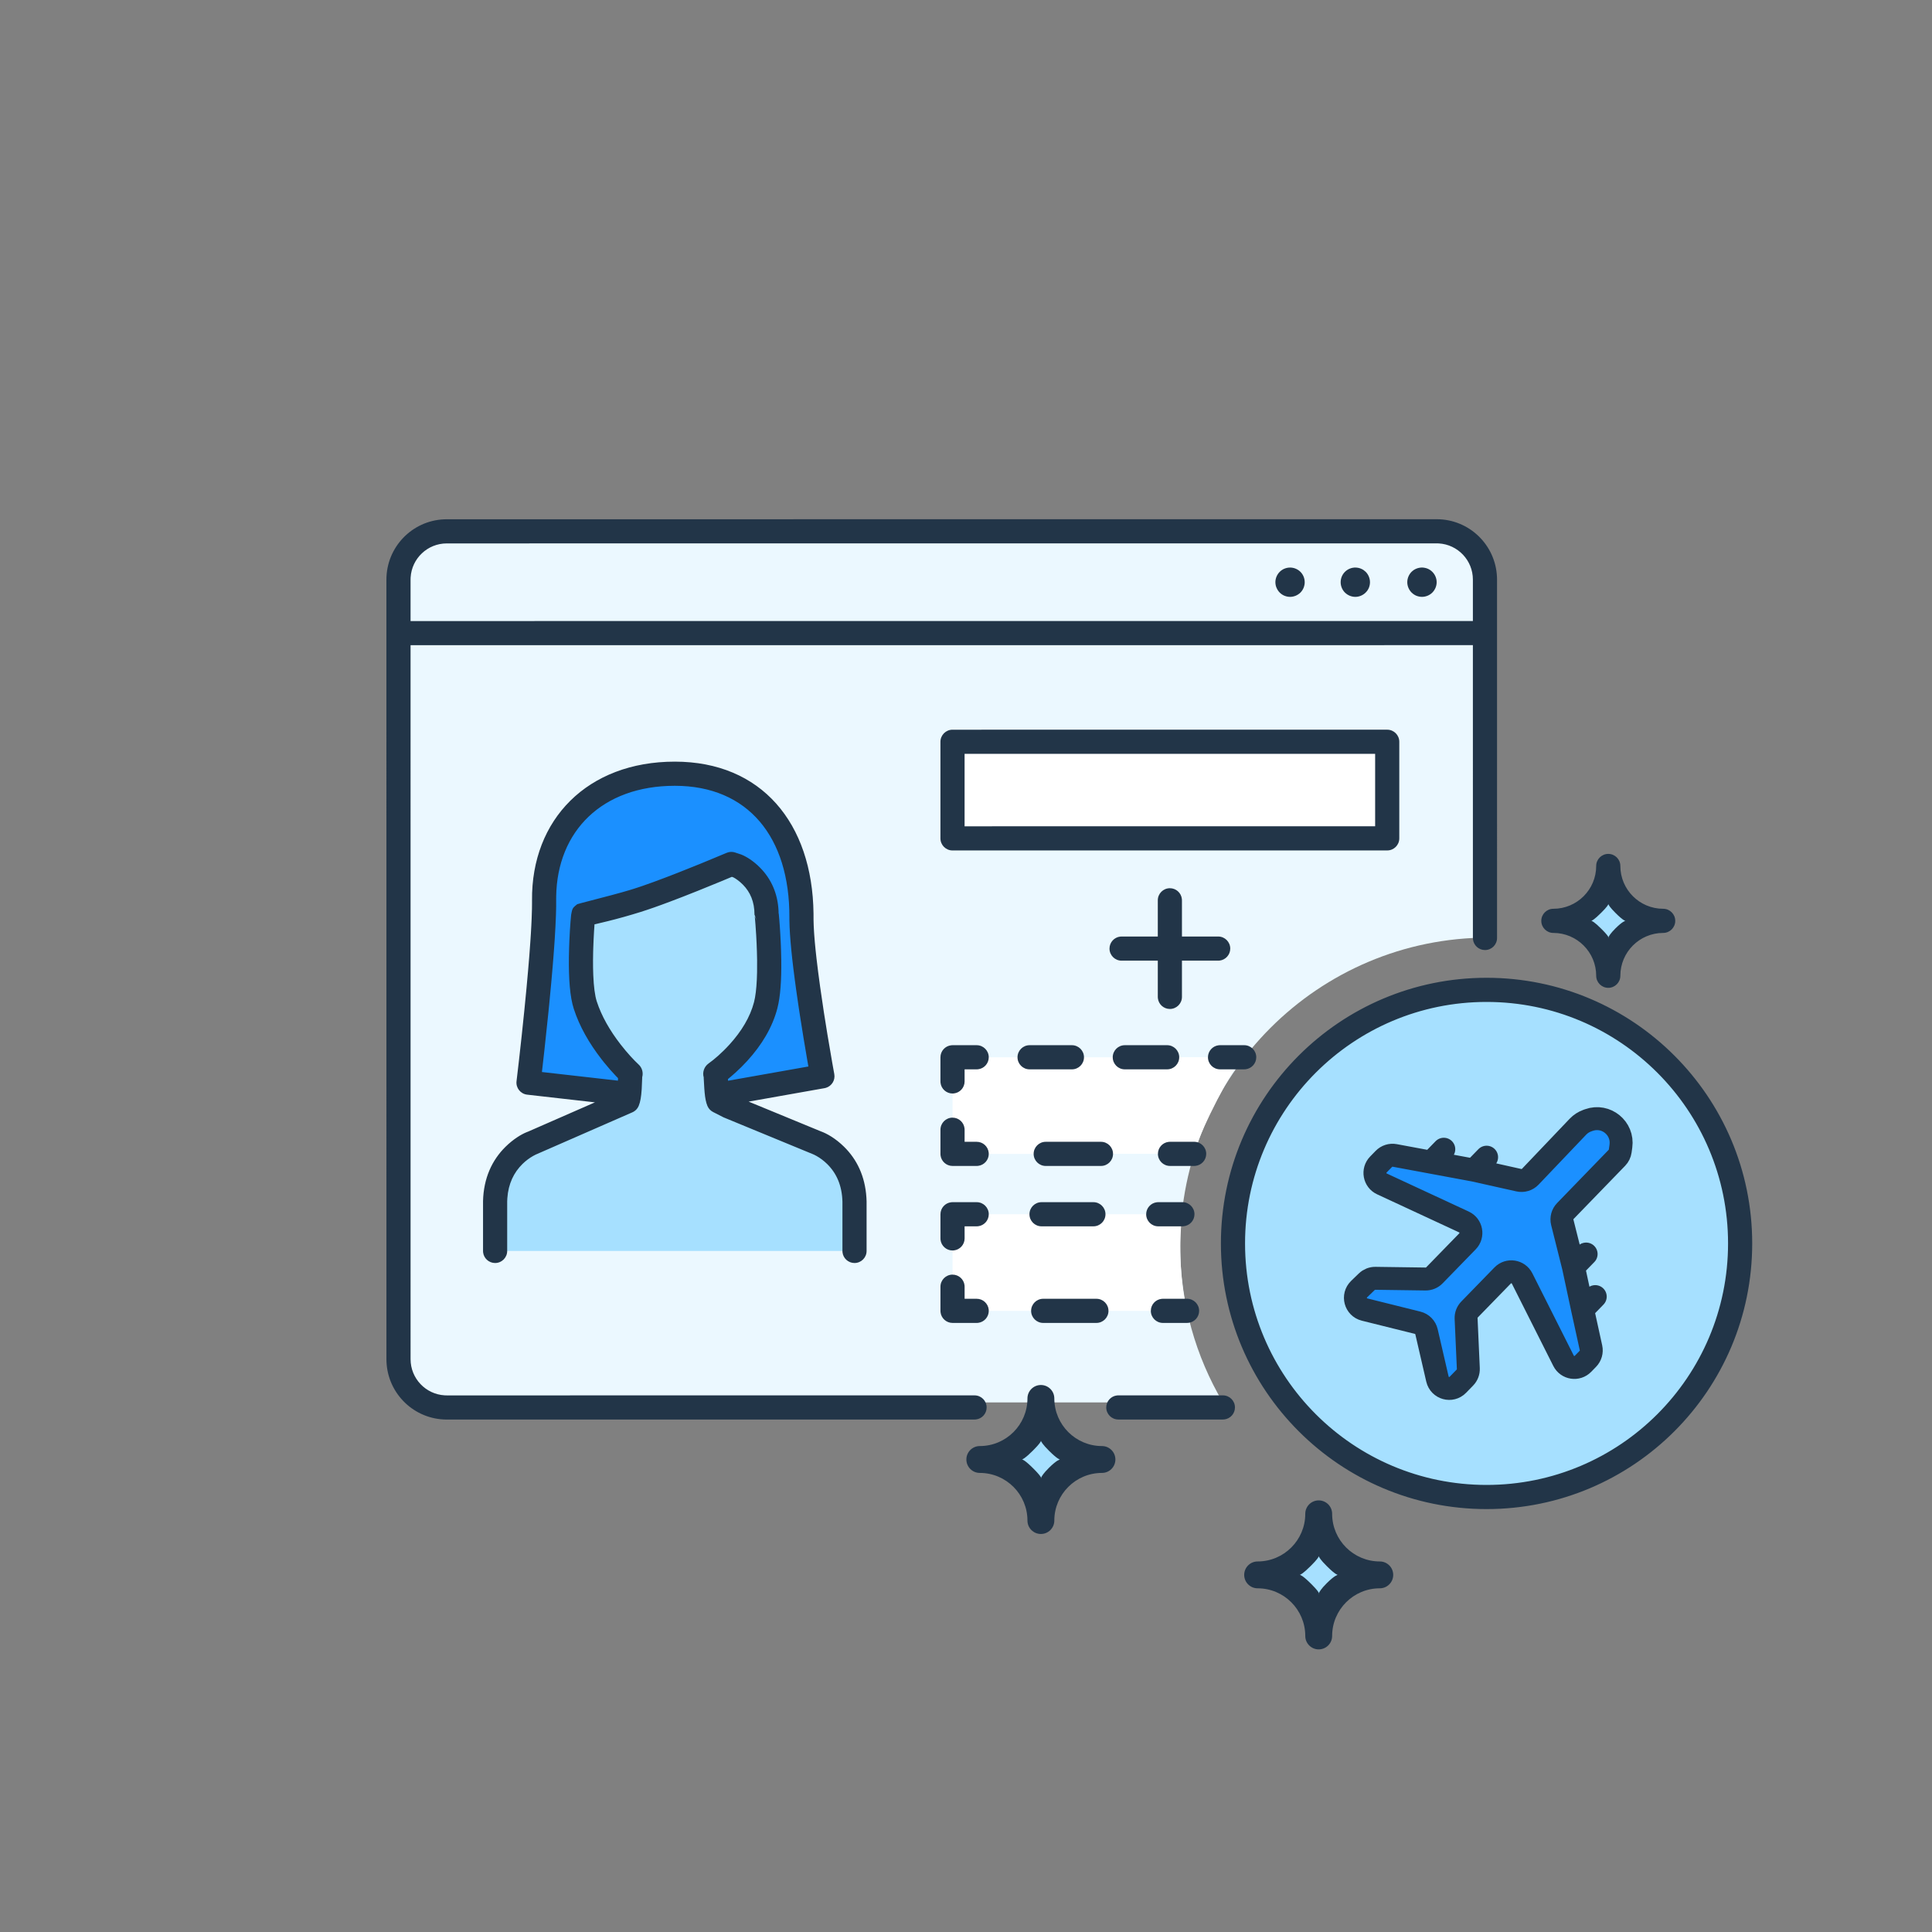 <svg width="160" height="160" viewBox="0 0 160 160" fill="none" xmlns="http://www.w3.org/2000/svg">
<rect x="0" y="0" width="160" height="160" fill="#808080" stroke="none"/>
<path fill-rule="evenodd" clip-rule="evenodd" d="M123.268 77.648L123.267 47.581C123.267 45.372 121.476 43.582 119.267 43.582L37.289 43.585C35.08 43.585 33.289 45.376 33.289 47.585L33.292 112.142C33.292 114.351 35.083 116.142 37.292 116.142L101.274 116.141C99.03 112.341 97.737 107.912 97.737 103.179C97.737 89.079 109.168 77.648 123.268 77.648Z" fill="#EBF8FF"/>
<path fill-rule="evenodd" clip-rule="evenodd" d="M144.109 102.976C144.109 114.574 134.707 123.976 123.109 123.976C111.511 123.976 102.109 114.574 102.109 102.976C102.109 91.378 111.511 81.976 123.109 81.976C134.707 81.976 144.109 91.378 144.109 102.976Z" fill="#A6E0FF"/>
<path fill-rule="evenodd" clip-rule="evenodd" d="M98.894 95.558L78.885 95.559V87.559L103.038 87.558C103.038 87.558 102.526 87.737 100.783 91.131C99.04 94.525 98.894 95.558 98.894 95.558Z" fill="white"/>
<path fill-rule="evenodd" clip-rule="evenodd" d="M98.307 108.559H78.885V100.559H97.921C97.921 100.559 97.666 102.071 97.774 104.559C97.882 107.046 98.307 108.559 98.307 108.559Z" fill="white"/>
<path fill-rule="evenodd" clip-rule="evenodd" d="M114.883 69.43V61.43L78.883 61.431V69.431L114.883 69.43Z" fill="white"/>
<path fill-rule="evenodd" clip-rule="evenodd" d="M51.681 90.559L43.77 89.661C43.77 89.661 45.099 78.697 45.059 74.558C45.004 68.704 48.922 64.076 55.885 64.076C62.962 64.076 66.404 69.313 66.374 75.991C66.356 79.659 68.109 89.132 68.109 89.132L60.062 90.559" fill="#1B90FF"/>
<path fill-rule="evenodd" clip-rule="evenodd" d="M70.766 103.597V99.497C70.672 95.717 67.629 94.63 67.629 94.63L60.376 91.644L59.508 91.201C59.276 90.635 59.319 89.197 59.239 88.947C59.232 88.924 59.24 88.901 59.258 88.888C59.594 88.649 62.582 86.451 63.412 83.243C63.993 81.002 63.526 76.053 63.498 75.766C63.497 75.757 63.483 75.757 63.483 75.748C63.485 72.689 61.017 71.698 61.017 71.698L60.565 71.55C60.565 71.55 55.463 73.721 52.771 74.565C50.129 75.392 48.431 75.673 48.307 75.747C48.301 75.75 48.297 75.756 48.297 75.764C48.271 76.036 47.798 81.173 48.47 83.243C49.455 86.276 51.931 88.632 52.205 88.887C52.221 88.901 52.226 88.923 52.22 88.943C52.146 89.182 52.203 90.632 51.97 91.201L44.139 94.63C44.139 94.63 41.096 95.717 41.002 99.497V103.597" fill="#A6E0FF"/>
<path fill-rule="evenodd" clip-rule="evenodd" d="M123.973 47.782C123.859 45.122 121.666 42.999 118.978 42.999L37.001 43.003L36.783 43.008C34.122 43.121 32.001 45.314 32.001 48.003L32.001 52.397C32 52.409 32 52.421 32 52.433C32 52.445 32 52.457 32.001 52.469L32.002 112.561L32.007 112.778C32.121 115.439 34.314 117.561 37.002 117.561L80.709 117.559L80.825 117.553C81.323 117.495 81.709 117.072 81.709 116.559C81.709 116.007 81.261 115.559 80.709 115.559L37.002 115.561L36.826 115.556C35.252 115.465 34.002 114.159 34.002 112.561L34.001 53.433L121.978 53.429L121.979 77.679L121.986 77.796C122.044 78.293 122.467 78.679 122.98 78.679C123.532 78.679 123.98 78.231 123.979 77.679L123.978 52.449L123.978 52.429L123.978 52.409L123.978 47.999L123.973 47.782ZM121.978 51.429L34.001 51.433L34.001 48.003L34.006 47.827C34.097 46.252 35.402 45.003 37.001 45.003L118.978 44.999L119.154 45.004C120.728 45.096 121.978 46.402 121.978 47.999L121.978 51.429ZM101.11 102.976C101.11 90.826 110.96 80.976 123.11 80.976C135.26 80.976 145.11 90.826 145.11 102.976C145.11 115.127 135.26 124.976 123.11 124.976C110.96 124.976 101.11 115.127 101.11 102.976ZM143.11 102.976C143.11 91.931 134.156 82.976 123.11 82.976C112.064 82.976 103.11 91.931 103.11 102.976C103.11 114.022 112.064 122.976 123.11 122.976C134.156 122.976 143.11 114.022 143.11 102.976ZM114.883 60.43L78.883 60.431C78.331 60.431 77.883 60.879 77.883 61.431V69.431C77.883 69.984 78.331 70.431 78.883 70.431L114.883 70.43C115.436 70.43 115.883 69.983 115.883 69.43V61.43C115.883 60.878 115.436 60.43 114.883 60.43ZM113.883 62.43V68.43L79.883 68.431V62.431L113.883 62.43ZM98.306 107.558C98.858 107.558 99.306 108.006 99.307 108.558C99.307 109.071 98.921 109.494 98.424 109.552L98.307 109.558L96.307 109.559C95.755 109.56 95.307 109.112 95.307 108.56C95.306 108.047 95.692 107.624 96.189 107.566L96.306 107.559L98.306 107.558ZM86.393 107.559H90.799C91.351 107.559 91.799 108.007 91.799 108.559C91.799 109.112 91.351 109.559 90.799 109.559H86.393C85.841 109.559 85.393 109.112 85.393 108.559C85.393 108.007 85.841 107.559 86.393 107.559ZM78.885 105.559C79.398 105.559 79.821 105.945 79.879 106.443L79.885 106.559L79.885 107.559L80.885 107.559C81.398 107.559 81.821 107.945 81.879 108.443L81.885 108.559C81.885 109.072 81.499 109.495 81.002 109.553L80.885 109.559H78.885C78.372 109.559 77.95 109.173 77.892 108.676L77.885 108.559V106.559C77.885 106.007 78.333 105.559 78.885 105.559ZM81.885 100.559C81.885 100.007 81.437 99.559 80.885 99.559H78.885L78.768 99.566C78.271 99.624 77.885 100.046 77.885 100.559V102.559L77.891 102.676C77.949 103.173 78.372 103.559 78.885 103.559L79.001 103.553C79.499 103.495 79.885 103.072 79.885 102.559L79.884 101.559L80.885 101.559L81.001 101.553C81.499 101.495 81.885 101.072 81.885 100.559ZM86.255 101.559H90.551C91.103 101.559 91.551 101.112 91.551 100.559C91.551 100.007 91.103 99.559 90.551 99.559H86.255C85.703 99.559 85.255 100.007 85.255 100.559C85.255 101.112 85.703 101.559 86.255 101.559ZM98.921 100.558C98.921 100.005 98.473 99.558 97.92 99.558L95.92 99.559L95.804 99.566C95.306 99.624 94.921 100.047 94.921 100.56C94.921 101.112 95.369 101.56 95.921 101.559L97.921 101.558L98.038 101.551C98.535 101.493 98.921 101.071 98.921 100.558ZM98.894 94.558C99.446 94.558 99.894 95.006 99.894 95.558C99.894 96.071 99.507 96.494 99.01 96.552L98.894 96.558H96.894C96.341 96.558 95.894 96.111 95.894 95.558C95.894 95.046 96.279 94.623 96.777 94.565L96.894 94.558H98.894ZM86.602 94.559H91.176C91.729 94.559 92.176 95.007 92.176 95.559C92.176 96.112 91.729 96.559 91.176 96.559H86.602C86.05 96.559 85.602 96.112 85.602 95.559C85.602 95.007 86.05 94.559 86.602 94.559ZM78.885 92.559C79.398 92.559 79.82 92.945 79.878 93.443L79.885 93.559L79.884 94.559L80.885 94.559C81.398 94.559 81.82 94.945 81.878 95.443L81.885 95.559C81.885 96.072 81.499 96.495 81.001 96.552L80.885 96.559H78.885C78.372 96.559 77.949 96.173 77.891 95.676L77.885 95.559V93.559C77.885 93.007 78.332 92.559 78.885 92.559ZM81.884 87.559C81.884 87.007 81.437 86.559 80.884 86.559H78.884L78.768 86.566C78.27 86.624 77.884 87.046 77.884 87.559V89.559L77.891 89.676C77.949 90.173 78.371 90.559 78.884 90.559L79.001 90.552C79.498 90.495 79.884 90.072 79.884 89.559L79.884 88.559L80.884 88.559L81.001 88.552C81.498 88.495 81.884 88.072 81.884 87.559ZM96.657 88.558L93.152 88.559C92.599 88.559 92.152 88.111 92.152 87.559C92.152 87.007 92.599 86.559 93.151 86.559L96.656 86.558C97.209 86.558 97.657 87.006 97.657 87.558C97.657 88.111 97.209 88.558 96.657 88.558ZM88.771 88.559L85.266 88.559C84.713 88.559 84.266 88.112 84.266 87.559C84.266 87.007 84.713 86.559 85.266 86.559L88.77 86.559C89.323 86.559 89.771 87.007 89.771 87.559C89.771 88.111 89.323 88.559 88.771 88.559ZM104.038 87.558C104.038 87.006 103.59 86.558 103.038 86.558H101.038L100.921 86.565C100.424 86.623 100.038 87.046 100.038 87.558C100.038 88.111 100.485 88.558 101.038 88.558H103.038L103.154 88.552C103.652 88.494 104.038 88.071 104.038 87.558ZM96.884 73.558C97.397 73.558 97.819 73.944 97.877 74.442L97.884 74.558V77.558H100.884C101.436 77.558 101.884 78.006 101.884 78.558C101.884 79.071 101.498 79.494 101 79.552L100.884 79.558H97.884V82.558C97.884 83.111 97.436 83.558 96.884 83.558C96.371 83.558 95.948 83.172 95.891 82.675L95.884 82.558V79.558H92.884C92.332 79.558 91.884 79.111 91.884 78.558C91.884 78.046 92.27 77.623 92.767 77.565L92.884 77.558H95.884V74.558C95.884 74.006 96.332 73.558 96.884 73.558ZM101.274 115.558C101.826 115.558 102.274 116.006 102.274 116.558C102.274 117.071 101.888 117.494 101.391 117.552L101.274 117.558H92.615C92.063 117.558 91.615 117.111 91.615 116.558C91.615 116.046 92.001 115.623 92.498 115.565L92.615 115.558H101.274ZM105.831 48.891C105.787 48.823 105.748 48.754 105.719 48.682C105.685 48.609 105.661 48.532 105.646 48.453C105.632 48.375 105.622 48.293 105.622 48.216C105.622 47.895 105.753 47.584 105.981 47.356C106.034 47.302 106.097 47.249 106.166 47.205C106.229 47.161 106.302 47.123 106.375 47.094C106.448 47.065 106.526 47.04 106.603 47.026C106.996 46.944 107.414 47.075 107.696 47.356C107.924 47.584 108.05 47.895 108.05 48.216C108.05 48.293 108.046 48.375 108.026 48.453C108.011 48.532 107.987 48.609 107.958 48.682C107.929 48.754 107.89 48.823 107.846 48.891C107.802 48.958 107.754 49.017 107.696 49.076C107.468 49.298 107.157 49.43 106.836 49.43C106.759 49.43 106.68 49.42 106.603 49.406C106.526 49.391 106.448 49.367 106.375 49.337C106.302 49.309 106.229 49.27 106.166 49.226C106.098 49.182 106.034 49.129 105.982 49.076C105.923 49.017 105.874 48.958 105.831 48.891ZM112.242 49.43C112.562 49.43 112.873 49.298 113.096 49.075C113.155 49.017 113.204 48.958 113.252 48.89C113.296 48.823 113.33 48.754 113.364 48.682C113.393 48.609 113.417 48.531 113.432 48.453C113.447 48.375 113.456 48.292 113.456 48.215C113.456 47.895 113.325 47.583 113.102 47.356C113.043 47.302 112.98 47.249 112.917 47.205C112.849 47.161 112.776 47.122 112.703 47.093C112.63 47.065 112.558 47.039 112.48 47.026C112.081 46.943 111.664 47.074 111.383 47.356C111.154 47.584 111.028 47.895 111.028 48.215C111.028 48.535 111.154 48.847 111.383 49.075C111.611 49.298 111.921 49.43 112.242 49.43ZM117.297 49.337C117.224 49.308 117.152 49.269 117.089 49.225C117.021 49.181 116.958 49.128 116.904 49.075C116.676 48.847 116.545 48.536 116.545 48.215C116.545 47.895 116.675 47.583 116.899 47.356C116.957 47.302 117.021 47.248 117.084 47.205C117.152 47.162 117.224 47.122 117.297 47.093C117.37 47.064 117.448 47.039 117.521 47.026C117.681 46.992 117.841 46.992 117.996 47.026C118.074 47.039 118.152 47.064 118.225 47.093C118.297 47.122 118.371 47.162 118.434 47.205C118.502 47.248 118.565 47.302 118.618 47.356C118.846 47.583 118.978 47.895 118.978 48.215C118.978 48.536 118.846 48.846 118.618 49.075C118.395 49.298 118.08 49.429 117.759 49.429C117.681 49.429 117.603 49.419 117.526 49.405C117.448 49.391 117.371 49.366 117.297 49.337ZM55.885 63.076C63.052 63.076 67.282 68.152 67.372 75.653L67.374 76.203L67.388 76.66L67.415 77.172C67.421 77.262 67.427 77.354 67.434 77.449L67.482 78.04L67.544 78.682L67.619 79.372L67.755 80.492L67.918 81.71C68.012 82.389 68.117 83.097 68.229 83.826C68.324 84.437 68.421 85.048 68.521 85.653L68.925 88.021L69.092 88.95C69.186 89.457 68.879 89.945 68.397 90.09L68.283 90.117L61.999 91.231L67.966 93.689C68.484 93.874 69.195 94.276 69.9 94.968C70.962 96.011 71.641 97.407 71.753 99.18L71.767 99.497V103.597C71.767 104.15 71.319 104.597 70.767 104.597C70.254 104.597 69.831 104.211 69.773 103.714L69.767 103.597L69.767 99.522C69.733 98.16 69.264 97.147 68.498 96.395C68.221 96.123 67.923 95.904 67.628 95.737L67.448 95.642L67.307 95.578L67.249 95.555L59.922 92.535L59.054 92.092C58.841 91.983 58.674 91.802 58.583 91.581C58.464 91.289 58.398 90.943 58.355 90.484L58.326 90.123L58.278 89.275L58.279 89.232C58.279 89.231 58.279 89.231 58.279 89.231C58.279 89.231 58.279 89.231 58.279 89.231C58.28 89.231 58.28 89.232 58.281 89.233C58.281 89.233 58.281 89.234 58.282 89.235C58.282 89.236 58.282 89.237 58.283 89.239C58.152 88.81 58.306 88.343 58.679 88.073C59.144 87.743 59.771 87.209 60.411 86.506C61.402 85.417 62.124 84.231 62.445 82.992C62.564 82.531 62.641 81.89 62.677 81.115L62.697 80.509C62.703 80.195 62.704 79.863 62.7 79.516L62.684 78.803L62.658 78.118L62.625 77.469L62.566 76.593L62.525 76.094C62.518 76.018 62.511 75.946 62.505 75.877L62.659 76.215L62.484 75.748C62.484 74.682 62.131 73.883 61.536 73.275C61.222 72.954 60.912 72.751 60.757 72.672L60.706 72.649L60.609 72.616L59.698 72.997C59.063 73.26 58.418 73.523 57.78 73.778L56.522 74.275L55.485 74.671L54.801 74.925L54.169 75.152L53.591 75.35L53.07 75.52C52.103 75.822 51.215 76.069 50.346 76.285L49.569 76.472L49.235 76.548L49.198 77.097L49.16 77.791L49.131 78.534L49.122 78.853C49.111 79.314 49.109 79.751 49.115 80.16L49.132 80.751C49.171 81.7 49.266 82.455 49.422 82.934C49.816 84.149 50.51 85.355 51.395 86.494C51.961 87.223 52.492 87.787 52.864 88.135C53.184 88.414 53.294 88.845 53.176 89.239C53.181 89.222 53.184 89.222 53.185 89.234L53.145 90.159L53.14 90.237C53.101 90.818 53.037 91.237 52.896 91.58C52.814 91.781 52.67 91.948 52.486 92.058L52.372 92.117L44.386 95.61C44.366 95.62 44.343 95.63 44.318 95.643L44.141 95.737C43.846 95.904 43.548 96.123 43.271 96.395C42.556 97.097 42.1 98.026 42.015 99.234L42.003 99.497V103.597C42.003 104.15 41.555 104.597 41.003 104.597C40.49 104.597 40.067 104.211 40.009 103.714L40.003 103.597L40.003 99.472C40.05 97.572 40.745 96.073 41.869 94.968C42.51 94.339 43.156 93.949 43.609 93.764L43.739 93.714L49.27 91.292L43.657 90.655C43.105 90.592 42.71 90.092 42.777 89.541L42.978 87.819C43.053 87.156 43.129 86.475 43.203 85.787L43.42 83.706L43.602 81.84L43.734 80.371L43.836 79.144L43.919 78.013L43.965 77.315L44.001 76.665L44.029 76.063L44.055 75.256L44.06 74.784L44.06 74.568C43.995 67.858 48.661 63.076 55.885 63.076ZM51.174 89.495L44.88 88.78L45.078 87.032C45.192 86.01 45.304 84.958 45.41 83.907L45.474 83.27L45.649 81.422L45.764 80.105L45.831 79.278L45.89 78.495L45.941 77.757L46 76.735L46.04 75.821L46.055 75.273C46.057 75.186 46.058 75.101 46.059 75.019L46.06 74.265C46.135 68.814 49.883 65.076 55.885 65.076C61.952 65.076 65.404 69.327 65.374 75.987L65.375 76.228L65.39 76.755C65.405 77.126 65.432 77.536 65.47 77.983L65.533 78.68L65.612 79.431L65.706 80.233L65.815 81.086L65.937 81.987L66.141 83.4L66.253 84.131C66.444 85.366 66.648 86.602 66.852 87.779L66.947 88.322L60.294 89.502L60.286 89.361L60.494 89.192L60.911 88.828C61.241 88.529 61.57 88.204 61.89 87.853C63.083 86.543 63.969 85.086 64.381 83.494C64.629 82.538 64.721 81.179 64.701 79.525L64.683 78.742L64.671 78.381C64.667 78.262 64.662 78.144 64.656 78.028L64.621 77.35L64.581 76.722L64.538 76.157L64.494 75.669L64.481 75.642L64.477 75.45C64.412 73.977 63.854 72.783 62.965 71.876C62.394 71.293 61.817 70.942 61.39 70.77L60.877 70.6L60.737 70.565C60.548 70.532 60.352 70.554 60.174 70.63L57.987 71.538C57.353 71.796 56.719 72.05 56.101 72.292L55.797 72.41L55.138 72.664L54.126 73.042L53.234 73.359C53.142 73.391 53.053 73.422 52.965 73.451L52.472 73.611L52.107 73.723L51.513 73.895L50.674 74.125L48.183 74.776L47.856 74.867L47.795 74.889L47.629 75.026C47.445 75.185 47.399 75.266 47.343 75.529L47.298 75.764L47.246 76.344L47.196 77.07L47.153 77.904L47.131 78.5L47.115 79.187C47.088 81.069 47.2 82.567 47.52 83.552C47.994 85.013 48.799 86.412 49.815 87.72L50.026 87.988C50.376 88.422 50.711 88.799 51.015 89.116L51.182 89.287L51.174 89.495ZM133.19 70.716C133.742 70.716 134.19 71.163 134.19 71.716C134.19 73.671 135.781 75.261 137.737 75.261C138.289 75.261 138.737 75.71 138.737 76.261C138.737 76.814 138.289 77.261 137.737 77.261C135.781 77.261 134.19 78.853 134.19 80.808C134.19 81.359 133.742 81.808 133.19 81.808C132.638 81.808 132.19 81.359 132.19 80.808C132.19 78.853 130.599 77.261 128.643 77.261C128.091 77.261 127.643 76.814 127.643 76.261C127.643 75.71 128.091 75.261 128.643 75.261C130.599 75.261 132.19 73.671 132.19 71.716C132.19 71.163 132.638 70.716 133.19 70.716ZM110.322 125.368C110.322 124.753 109.823 124.256 109.209 124.256C108.595 124.256 108.097 124.753 108.097 125.368C108.097 127.543 106.327 129.313 104.151 129.313C103.537 129.313 103.039 129.811 103.039 130.425C103.039 131.04 103.537 131.537 104.151 131.537C106.327 131.537 108.097 133.307 108.097 135.482C108.097 136.096 108.595 136.595 109.209 136.595C109.823 136.595 110.322 136.096 110.322 135.482C110.322 133.307 112.091 131.537 114.268 131.537C114.881 131.537 115.38 131.039 115.38 130.425C115.38 129.811 114.881 129.313 114.268 129.313C112.091 129.313 110.322 127.543 110.322 125.368ZM80.031 120.868C80.031 120.255 80.53 119.756 81.143 119.756C83.32 119.756 85.089 117.987 85.089 115.812C85.089 115.197 85.588 114.7 86.202 114.7C86.816 114.7 87.314 115.197 87.314 115.812C87.314 117.987 89.084 119.756 91.26 119.756C91.874 119.756 92.372 120.255 92.372 120.868H92.372C92.372 121.482 91.874 121.981 91.26 121.981C89.084 121.981 87.314 123.751 87.314 125.926C87.314 126.54 86.815 127.038 86.202 127.038C85.587 127.038 85.089 126.54 85.089 125.926C85.089 123.751 83.319 121.981 81.143 121.981C80.529 121.981 80.031 121.483 80.031 120.868H80.031Z" fill="#223548"/>
<path fill-rule="evenodd" clip-rule="evenodd" d="M133.19 74.844C133.19 74.844 133.189 74.853 133.196 74.875C133.201 74.849 133.19 74.844 133.19 74.844ZM133.207 77.619C133.245 77.522 133.371 77.298 133.789 76.882C134.388 76.287 134.607 76.261 134.607 76.261C134.607 76.261 134.448 76.261 133.805 75.623C133.32 75.141 133.217 74.943 133.196 74.875C133.184 74.934 133.091 75.105 132.609 75.585C132.018 76.177 131.827 76.251 131.784 76.26C131.776 76.26 131.773 76.261 131.773 76.261C131.773 76.261 131.776 76.262 131.784 76.26C131.826 76.262 132.011 76.314 132.641 76.947C133.056 77.36 133.179 77.541 133.207 77.619ZM133.19 77.68C133.19 77.68 133.229 77.682 133.207 77.619C133.19 77.661 133.19 77.68 133.19 77.68ZM109.209 128.848C109.209 128.848 109.207 128.858 109.215 128.882C109.221 128.853 109.209 128.848 109.209 128.848ZM109.227 131.934C109.27 131.826 109.411 131.577 109.876 131.115C110.542 130.452 110.786 130.424 110.786 130.424C110.786 130.424 110.608 130.424 109.893 129.714C109.353 129.179 109.239 128.958 109.215 128.882C109.202 128.948 109.098 129.138 108.563 129.672C107.904 130.332 107.691 130.413 107.643 130.423C107.635 130.423 107.632 130.424 107.632 130.424C107.632 130.424 107.635 130.425 107.643 130.423C107.69 130.425 107.896 130.483 108.599 131.185C109.059 131.646 109.196 131.846 109.227 131.934ZM109.209 132.001C109.209 132.001 109.252 132.004 109.227 131.934C109.209 131.981 109.209 132.001 109.209 132.001ZM86.202 119.293C86.202 119.293 86.2 119.302 86.208 119.327C86.214 119.298 86.202 119.293 86.202 119.293ZM86.22 122.378C86.263 122.27 86.403 122.021 86.869 121.56C87.535 120.897 87.779 120.869 87.779 120.869C87.779 120.869 87.601 120.868 86.886 120.159C86.346 119.623 86.232 119.403 86.208 119.327C86.195 119.393 86.091 119.582 85.556 120.117C84.898 120.776 84.684 120.858 84.636 120.867C84.628 120.867 84.625 120.869 84.625 120.869C84.625 120.869 84.628 120.869 84.636 120.867C84.683 120.869 84.89 120.927 85.592 121.63C86.052 122.09 86.189 122.291 86.22 122.378ZM86.22 122.378C86.202 122.424 86.202 122.445 86.202 122.445C86.202 122.445 86.245 122.447 86.22 122.378Z" fill="#A6E0FF"/>
<path fill-rule="evenodd" clip-rule="evenodd" d="M129.019 100.641L134.408 95.103L133.677 92.981L131.566 92.338L126.178 97.875L114.986 95.43L113.6 97.571L122.024 101.832L118.496 105.769L113.996 105.705L111.941 107.817L117.524 109.332L119.497 115.17L121.589 113.02L122.024 108.394L125.301 105.11L130.083 113.612L131.827 111.82L129.019 100.641Z" fill="#1B90FF"/>
<path d="M118.523 96.249L115.505 95.688C115.176 95.627 114.838 95.734 114.605 95.974L114.15 96.441C113.669 96.935 113.821 97.756 114.446 98.046L121.235 101.198C121.86 101.488 122.011 102.309 121.531 102.803L118.789 105.62C118.597 105.817 118.333 105.926 118.058 105.922L113.902 105.864C113.637 105.86 113.382 105.961 113.193 106.145L112.554 106.762C111.99 107.308 112.246 108.262 113.008 108.451L117.404 109.545C117.769 109.635 118.052 109.923 118.137 110.29L119.043 114.209C119.222 114.98 120.182 115.249 120.734 114.682L121.319 114.081C121.511 113.883 121.613 113.615 121.601 113.339L121.416 109.191C121.404 108.915 121.506 108.647 121.699 108.449L124.444 105.628C124.923 105.136 125.745 105.262 126.054 105.876L129.487 112.696C129.796 113.31 130.618 113.436 131.097 112.944L131.499 112.531C131.733 112.29 131.831 111.948 131.759 111.62L131.065 108.454M118.523 96.249L119.569 95.174M118.523 96.249L122.068 96.908M122.068 96.908L125.787 97.739C126.129 97.815 126.487 97.707 126.729 97.453L130.677 93.309C130.893 93.082 131.16 92.909 131.455 92.804L131.586 92.758C133 92.255 134.443 93.432 134.236 94.918L134.18 95.324C134.15 95.534 134.055 95.73 133.908 95.882L129.634 100.293C129.394 100.541 129.298 100.896 129.383 101.232L130.31 104.929M122.068 96.908L123.114 95.833M131.065 108.454L130.31 104.929M131.065 108.454L132.111 107.379M130.31 104.929L131.356 103.854" stroke="#223548" stroke-width="1.9" stroke-linecap="round"/>
</svg>
